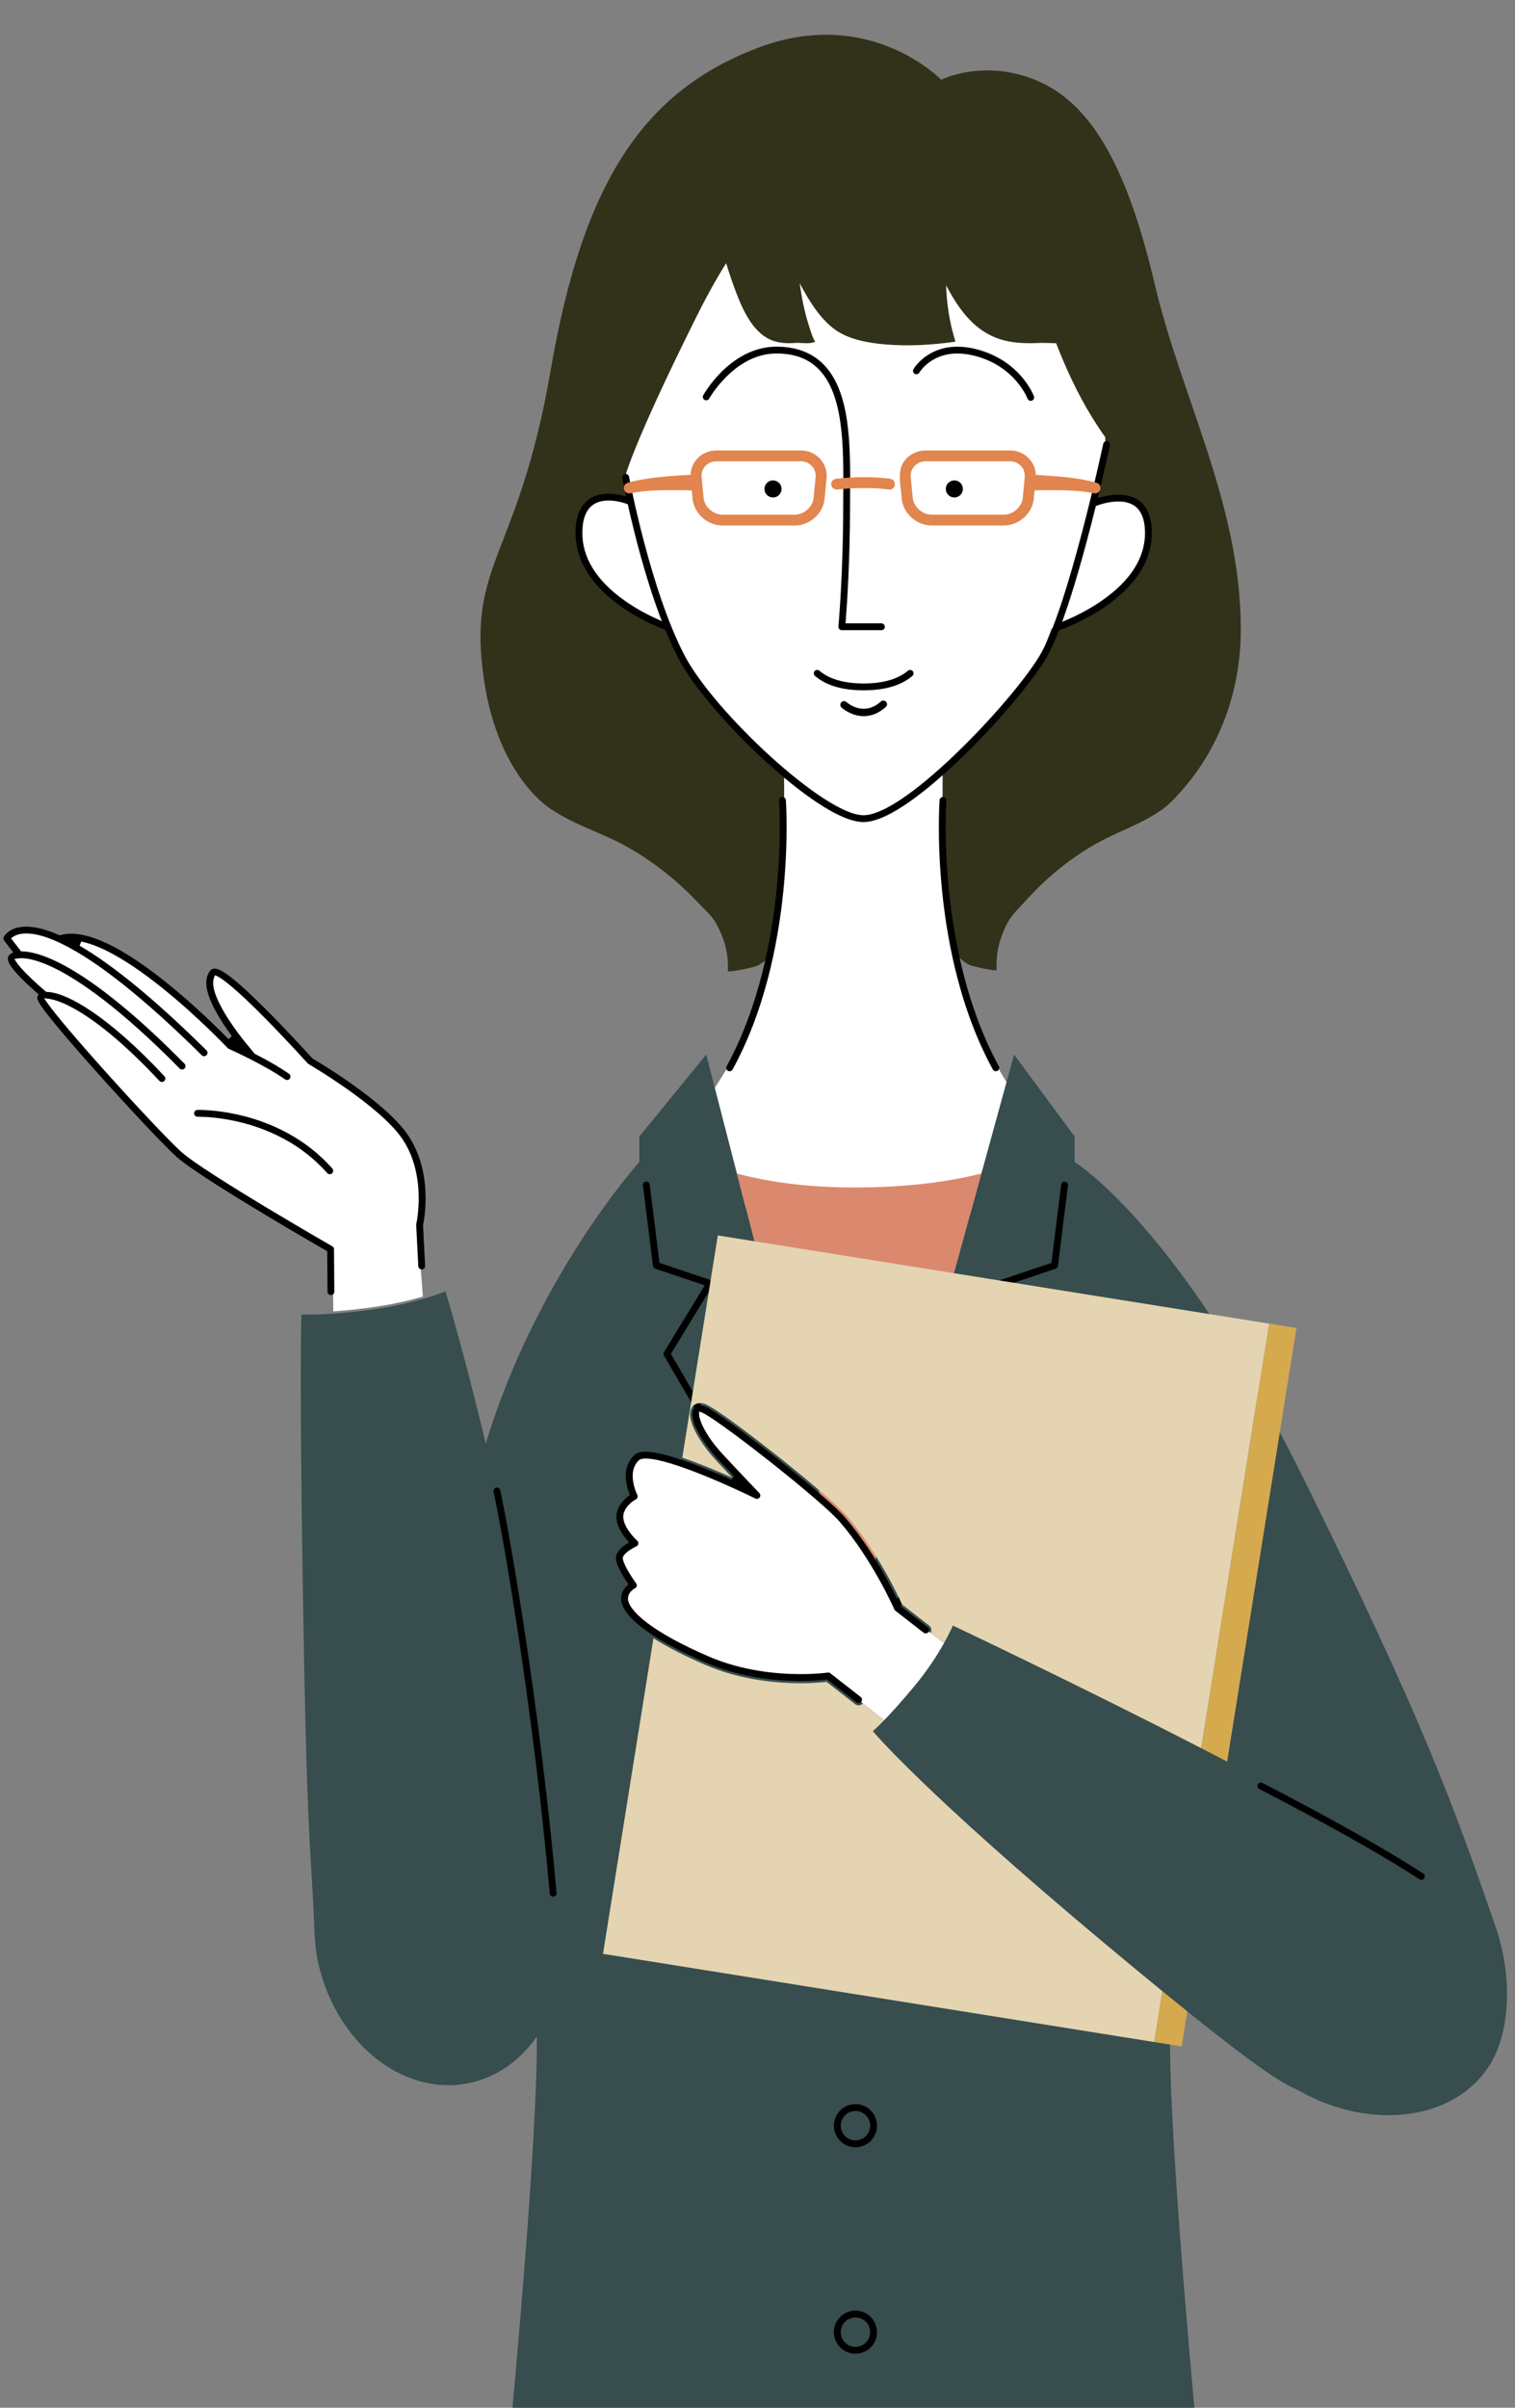<?xml version="1.0" encoding="UTF-8"?>
<svg id="_レイヤー_2" data-name="レイヤー 2" xmlns="http://www.w3.org/2000/svg" xmlns:xlink="http://www.w3.org/1999/xlink" viewBox="0 0 340 540">
  <rect x="0" y="0" width="340" height="540" fill="#808080" stroke="none"/>
  <defs>
    <style>
      .cls-1 {
        fill: none;
      }

      .cls-2 {
        fill: #374d4e;
      }

      .cls-3 {
        fill: #da896f;
      }

      .cls-4 {
        fill: #d5a94e;
      }

      .cls-5 {
        fill: #323119;
      }

      .cls-6 {
        fill: #fff;
      }

      .cls-7 {
        fill: #e4d4b1;
      }

      .cls-8 {
        clip-path: url(#clippath);
      }

      .cls-9 {
        fill: #e2854f;
      }
    </style>
    <clipPath id="clippath">
      <rect class="cls-1" y="0" width="340" height="540"/>
    </clipPath>
  </defs>
  <g id="design">
    <g class="cls-8">
      <g>
        <path class="cls-5" d="M264.184,178.442c-4.035,4.675-10.151,6.779-15.551,9.4-6.992,3.394-13.447,8.566-18.616,14.358-1.321,1.48-2.933,2.914-3.876,4.698-1.804,3.413-2.657,6.782-2.485,10.615.021.459-5.362-.797-5.916-1.032-1.835-.779-3.27-2.435-4.067-4.23-1.137-2.559-1.237-5.441-1.319-8.24-.272-9.3-.886-18.633-.22-27.887,1.084.039,2.121-.126,3.239-.265,3.371-.419,7.887-.348,11.005-1.575"/>
        <path class="cls-5" d="M120.248,178.465c4.291,4.701,10.795,6.817,16.536,9.452,7.436,3.413,14.3,8.613,19.796,14.437,1.405,1.488,3.119,2.93,4.122,4.723,1.918,3.432,2.825,6.819,2.642,10.673-.022.461,5.702-.801,6.292-1.038,1.951-.783,3.477-2.448,4.325-4.254,1.209-2.573,1.315-5.471,1.402-8.285.289-9.352.942-18.736.234-28.041-1.153.039-2.255-.127-3.444-.267-3.585-.421-8.387-.35-11.703-1.584"/>
        <path class="cls-5" d="M259.13,63.664c-6.006-25.524-13.888-40.351-26.462-45.606-11.999-5.014-21.433-.156-21.433-.156,0,0-16.063-16.719-41.212-7.147-25.149,9.571-39.076,29.45-46.395,72.052-7.319,42.603-18.955,43.223-14.991,69.786,3.324,22.273,15.366,29.122,15.366,29.122h51.952c.004-.618.009-1.23.016-1.838.014-1.336.01-3.575-.001-5.954,0-.174-.002-.349-.003-.525-2.516-2.128-5.054-4.461-7.495-6.872-7.673-8.242-14.065-17.045-16.128-20.377-.845-1.704-1.668-3.547-2.464-5.476-4.3-11.481-9.663-33.435-9.663-33.435,0,0,1.429-6.804,16.052-36.123,11.614-23.286,20.472-29.786,32.296-31.287,11.824-1.502,15.694,6.756,15.694,6.756,0,0,4.902-6.334,15.707-1.392,12.891,5.896,12.122,30.537,28.075,52.87.182,14.008-15.385,51.419-15.385,51.419,0,0-7.859,10.246-17,19.517-1.365,1.324-2.744,2.614-4.119,3.843,0,.057,0,.115-.001.172-.016,2.706-.026,5.358-.016,6.863.004.608.006,1.22.007,1.838h49.106s18.017-13.416,17.829-41.147c-.188-27.732-13.325-51.379-19.331-76.903Z"/>
        <path class="cls-6" d="M211.535,172.842c1.375-1.229,2.754-2.518,4.119-3.843,9.141-9.272,17-19.517,17-19.517,0,0,1.419-3.409,3.394-8.554l1.565-.361s20.334-6.915,20.116-21.279c-.173-11.372-11.133-6.947-11.133-6.947l-1.038.252c1.521-5.708,2.529-10.904,2.482-14.53-15.953-22.333-15.183-46.974-28.075-52.87-10.805-4.942-15.707,1.392-15.707,1.392,0,0-3.87-8.258-15.694-6.756-11.824,1.501-20.682,8.001-32.296,31.287-14.623,29.319-16.052,36.123-16.052,36.123,0,0,.512,2.094,1.345,5.327l-.501-.225s-10.96-4.425-11.133,6.947c-.205,13.455,17.625,20.374,19.882,21.196.024.063.047.127.071.19.796,1.929,1.619,3.771,2.464,5.476,2.063,3.331,8.455,12.135,16.128,20.377,2.44,2.41,4.979,4.744,7.495,6.872,0,.176.002.351.003.525.011,2.379.015,4.619.001,5.954-.006.607-.011,1.22-.016,1.838-.135,19.384.335,43.869-22.641,71.905-2.298,2.804-9.834,10.655-9.834,10.655,0,0,18.059,7.898,49.669,9.4,31.61,1.501,49.842-9.4,49.842-9.4,0,0-6.525-6.905-9.183-10.288-23.134-29.436-22.243-53.207-22.281-72.272-.001-.617-.003-1.23-.007-1.838-.01-1.505,0-4.157.016-6.863,0-.057,0-.115.001-.172Z"/>
        <g>
          <path d="M163.743,240.258c-.129,0-.252-.032-.366-.094-.18-.098-.31-.26-.367-.456s-.035-.403.063-.582c7.333-13.397,10.142-28.856,11.206-39.466,1.146-11.396.584-19.743.56-20.092-.031-.423.286-.79.707-.821h.005c.453,0,.785.311.814.708.025.348.607,8.673-.556,20.305-.686,6.846-1.838,13.409-3.426,19.508-1.987,7.635-4.668,14.564-7.968,20.592-.135.246-.392.398-.673.398Z"/>
          <path d="M223.487,240.258c-.28,0-.537-.152-.672-.398-3.298-6.024-5.979-12.952-7.969-20.592-1.587-6.101-2.739-12.665-3.425-19.508-1.163-11.627-.581-19.957-.556-20.306.028-.398.362-.709.76-.709.479.033.798.4.767.821-.006.076-.603,8.541.559,20.094,1.065,10.612,3.876,26.073,11.207,39.466.202.37.065.836-.305,1.039-.114.063-.237.094-.366.094Z"/>
        </g>
        <path d="M193.594,184.365c-6.511-.181-17.593-9.75-22.055-13.856-8.548-7.863-16.079-16.758-19.188-22.66-.993-1.885-1.99-4.038-2.965-6.399l-.083-.201-.204-.076c-1.212-.452-5.504-2.167-9.824-5.234-2.956-2.098-5.307-4.396-6.986-6.831-2.128-3.084-3.18-6.392-3.128-9.831.054-3.547,1.124-6.036,3.18-7.401,1.145-.76,2.574-1.145,4.248-1.145.995,0,2.051.135,3.138.401l.772.189-.164-.777c-.405-1.924-.632-3.139-.672-3.353-.076-.414.199-.815.613-.891.048-.009.095-.013.141-.013.368,0,.685.263.752.626.047.254,4.8,25.535,12.537,40.225,6.529,12.398,31.094,35.453,39.931,35.699l.139.002c4.092,0,11.438-4.884,20.688-13.753,7.715-7.397,15.458-16.439,18.831-21.989,6.332-10.422,14.22-47.188,14.298-47.556.075-.35.39-.605.747-.605.054,0,.108.006.161.017.413.088.677.496.589.909-.175.818-1.121,5.196-2.526,11.018l-.197.817.812-.217c.912-.244,2.311-.534,3.795-.534,1.739,0,3.213.391,4.381,1.162,2.031,1.341,3.088,3.753,3.14,7.171.052,3.442-1.021,6.751-3.19,9.837-1.711,2.434-4.104,4.732-7.113,6.829-5.052,3.521-10.104,5.272-10.316,5.344l-.219.075-.085.215c-1.052,2.678-2.05,4.803-2.968,6.314-3.434,5.651-11.279,14.82-19.078,22.298-6.747,6.468-15.999,14.178-21.76,14.178l-.17-.002ZM250.963,112.475c-1.981,0-3.955.591-4.809.94l-.234.096-.062.246c-2.48,10.009-4.938,18.531-7.105,24.644l-.382,1.078,1.051-.451c1.99-.855,4.983-2.307,7.938-4.375,6.458-4.515,9.688-9.681,9.603-15.354-.045-2.881-.87-4.872-2.452-5.916-.914-.603-2.107-.909-3.548-.909ZM136.578,112.255c-1.357,0-2.5.303-3.397.901-1.606,1.07-2.443,3.137-2.489,6.144-.087,5.675,3.084,10.842,9.423,15.357,2.723,1.939,5.482,3.334,7.317,4.162l1.097.495-.423-1.126c-3.294-8.789-5.712-18.354-7.159-24.829l-.061-.268-.259-.093c-.483-.174-2.203-.742-4.049-.742Z"/>
        <g>
          <path d="M188.923,141.333c-.215,0-.421-.091-.566-.25-.144-.158-.216-.372-.195-.585.11-1.246,1.066-12.414,1.073-26.981,0-.939.007-1.899.013-2.874.062-10.419.131-22.16-5.555-27.879-2.331-2.345-5.426-3.484-9.462-3.484-9.35,0-15.014,10.007-15.07,10.109-.135.243-.392.394-.67.394-.131,0-.255-.032-.37-.096-.368-.205-.503-.671-.299-1.039.062-.111,1.562-2.779,4.281-5.429,3.671-3.578,7.864-5.469,12.128-5.469,4.403,0,7.952,1.324,10.548,3.936,6.136,6.173,6.062,18.253,5.999,28.911-.006,1.022-.012,1.983-.012,2.922-.006,12.208-.678,22.071-.966,25.745l-.043.539h8.053c.422,0,.766.343.766.765s-.344.765-.766.765h-8.887Z"/>
          <path d="M231.32,89.903c-.318,0-.606-.201-.718-.499-.005-.011-.71-1.847-2.516-3.931-2.38-2.748-5.468-4.642-9.177-5.63-1.402-.373-2.759-.562-4.032-.562-5.948,0-8.444,4.1-8.548,4.274-.138.241-.391.388-.663.388-.134,0-.266-.036-.383-.103-.177-.102-.304-.267-.356-.464-.054-.198-.026-.406.076-.583.012-.02,1.06-1.833,3.369-3.265,1.896-1.177,4.092-1.773,6.522-1.773,1.403,0,2.887.205,4.408.611,9.675,2.576,12.613,10.184,12.733,10.507.071.191.064.399-.021.585s-.237.328-.43.399c-.086.032-.176.048-.267.048Z"/>
          <circle cx="173.479" cy="109.655" r="1.916"/>
          <circle cx="214.175" cy="109.655" r="1.916"/>
          <path d="M193.82,154.823c-4.755,0-8.431-1.087-10.923-3.232-.319-.275-.355-.76-.081-1.08.146-.169.357-.266.581-.266.183,0,.36.066.499.185,2.176,1.872,5.607,2.862,9.924,2.862s7.755-.99,9.938-2.863c.139-.119.315-.184.498-.184.224,0,.436.097.581.267.275.32.238.804-.082,1.079-2.501,2.144-6.18,3.231-10.936,3.231Z"/>
        </g>
        <path class="cls-3" d="M220.255,263.185c-6.95,1.766-16.281,3.14-28.494,3.14-11.135,0-19.817-1.369-26.382-3.131l26.577,102.959,28.299-102.968Z"/>
        <path class="cls-2" d="M335.638,432.102c-9.549-27.63-16.378-46.374-42.667-99.649-23.916-48.467-44.167-66.169-50.067-70.613-1.132-.853-1.737-1.218-1.737-1.218v-5.716l-13.583-18.392-7.33,26.67-28.299,102.968-26.577-102.959-6.887-26.679-15.012,18.392v5.716s-23.035,25.472-34.459,63.143c-4.884-20.442-9.037-34.129-9.037-34.129,0,0-1.669.679-4.546,1.523-2.753.808-6.613,1.766-11.177,2.426-4.048.585-7.374.902-9.959,1.07-4.396.285-6.647.138-6.647.138,0,0-.518,10.727.352,64.208.827,50.847,1.541,52.901,2.421,70.519.122,2.444.122,6.444.787,9.756,3.703,18.445,18.886,30.953,33.913,27.936,6.328-1.27,11.619-5.091,15.348-10.467.251,22.277-5.464,83.256-5.464,83.256h153.041s-6.709-71.58-5.27-87.967c.104-1.183.184-2.422.244-3.699,24.508,19.9,26,19.149,28.505,20.564,16.38,9.253,35.77,6.697,43.308-6.648,3.84-6.797,4.778-18.632.798-30.148Z"/>
        <g>
          <path d="M188.34,370.625c-.271,0-.525-.146-.662-.38l-38.673-66.219c-.143-.244-.14-.544.008-.785l9.146-14.97-11.102-3.737c-.276-.093-.479-.341-.516-.631l-2.252-18.04c-.052-.419.247-.802.665-.854h.015c.473,0,.792.286.84.665l2.192,17.563,11.556,3.889c.222.075.396.244.476.464.079.22.056.461-.066.661l-9.409,15.398,38.442,65.824c.104.177.131.383.079.581-.052.198-.178.363-.354.466-.117.068-.251.105-.386.105Z"/>
          <path d="M195.627,370.625c-.135,0-.269-.036-.386-.105-.364-.213-.487-.682-.274-1.047l38.442-65.824-9.409-15.398c-.122-.2-.146-.441-.066-.66.08-.22.254-.389.476-.464l11.556-3.889,2.192-17.563c.048-.382.374-.671.759-.671.514.058.812.442.761.861l-2.253,18.04c-.036.29-.238.537-.515.631l-11.103,3.737,9.147,14.97c.147.241.15.541.008.785l-38.673,66.219c-.137.234-.391.38-.662.38Z"/>
          <path d="M191.983,481.575c-2.665,0-4.833-2.168-4.833-4.833s2.168-4.833,4.833-4.833,4.833,2.168,4.833,4.833-2.168,4.833-4.833,4.833ZM191.983,473.44c-1.82,0-3.302,1.481-3.302,3.302s1.481,3.302,3.302,3.302,3.302-1.481,3.302-3.302-1.481-3.302-3.302-3.302Z"/>
          <path d="M191.983,527.884c-2.665,0-4.833-2.168-4.833-4.833s2.168-4.833,4.833-4.833,4.833,2.168,4.833,4.833-2.168,4.833-4.833,4.833ZM191.983,519.749c-1.82,0-3.302,1.481-3.302,3.302s1.481,3.302,3.302,3.302,3.302-1.481,3.302-3.302-1.481-3.302-3.302-3.302Z"/>
          <path d="M124.141,425.37c-.393,0-.727-.306-.762-.698-3.554-39.888-10.147-78.601-12.609-90.137-.043-.2-.006-.405.105-.576.111-.172.283-.29.483-.332.053-.011.107-.017.16-.017.358,0,.673.255.747.606,2.469,11.561,9.078,50.353,12.639,90.321.037.42-.274.793-.694.83l-.069.003Z"/>
          <path d="M318.981,421.603c-.147,0-.292-.043-.416-.124-8.117-5.292-20.208-12.103-35.937-20.245-.182-.094-.315-.253-.378-.448s-.044-.402.05-.583c.132-.255.394-.414.682-.414.122,0,.24.029.35.086,15.772,8.164,27.908,15.002,36.068,20.322.172.112.289.283.332.483.042.2.004.404-.108.576-.142.218-.382.348-.643.348Z"/>
        </g>
        <g>
          <path class="cls-4" d="M275.403,395.091l15.553-97.248-6.145-.983-15.229,95.22c1.94.998,3.883,2.002,5.82,3.011Z"/>
          <path class="cls-4" d="M259.043,457.983l6.145.983,1.259-7.869c-1.725-1.387-3.581-2.89-5.579-4.521l-1.824,11.407Z"/>
          <path class="cls-7" d="M248.015,435.95c-41.046-34.296-52.132-47.698-52.132-47.698,0,0,.81-.657,2.555-2.456l-4.782-3.775c-.249.294-.604.449-.965.449-.272,0-.547-.088-.778-.268l-6.404-5.003c-1.19.139-4.215.417-8.275.259-4.782-.186-11.957-1.046-18.984-4.081-4.66-2.013-8.558-4.023-11.605-5.967l-11.321,70.786,123.719,19.787,1.824-11.407c-3.758-3.068-8.017-6.587-12.852-10.627Z"/>
          <path class="cls-7" d="M164.349,331.424c-1.337-1.418-2.711-2.882-3.729-3.99-3.633-3.953-6.858-9.313-5.356-11.742.205-.331,1.009-1.37,2.768-.864,2.285.658,12.496,8.607,15.571,11.027,6.041,4.755,13.955,11.302,16.377,14.104,6.961,8.053,11.613,18.006,12.46,19.884l6.086,4.729c.513.399.635,1.114.304,1.656l3.029,2.279c1.346-2.402,1.984-3.933,1.984-3.933,0,0,27.519,12.991,55.739,27.505l15.229-95.22-123.719-19.787-7.972,49.847c1.475.499,3.147,1.118,5.05,1.879,2.178.871,4.315,1.792,6.178,2.625Z"/>
        </g>
        <g>
          <path class="cls-6" d="M74.692,279.89l-.249-.143c-.286-.164-28.651-16.465-33.967-21.233-6.064-5.441-29.917-31.968-30.815-34.642.064-.045.228-.12.555-.145l1.756-.135-1.735-.896c-4.088-3.427-7.38-6.947-7.195-7.7.106-.096.559-.32,1.456-.359l1.835-.079-1.737-.923-2.443-3.181c.363-.448,1.392-1.363,3.729-1.363,2.423,0,5.522.976,9.21,2.9l.491-.87-.636-.388c.338-.043.689-.064,1.052-.064,10.294,0,28.058,16.932,33.256,22.121l.043.042,6.367,3.879,1.164-.344-.522-.589c-3.217-3.624-10.95-13.795-8.15-17.288,2.382.01,14.191,12.16,21.084,19.818l.053.058.068.039c.158.092,15.959,9.332,21.084,16.786,5.735,8.344,3.262,19.26,3.236,19.369l-.019.075,1.246,16.155c-2.483.713-6.251,1.652-10.719,2.297-3.317.479-6.474.825-9.392,1.03l-.105-14.23ZM9.64,223.791"/>
          <g>
            <path d="M74.265,290.458c-.419,0-.762-.341-.766-.76l-.066-9.072-.248-.143c-4.725-2.723-28.548-16.536-33.553-21.027-2.647-2.375-10.283-10.467-17.762-18.823-3.851-4.302-7.11-8.064-9.428-10.88-1.287-1.563-2.276-2.828-2.94-3.758-1.077-1.508-1.213-2.003-1.092-2.435.021-.071.048-.14.08-.206l.166-.343-.286-.251c-.948-.832-1.829-1.64-2.619-2.4-3.464-3.334-3.944-4.568-3.977-5.271-.017-.372.108-.71.351-.954.094-.095.211-.184.35-.268l.479-.289-2.024-2.635c-.177-.231-.208-.538-.081-.8.034-.072.864-1.737,3.562-2.2.455-.078.945-.118,1.456-.118,2.051,0,4.53.632,7.368,1.877l.165.072.173-.049c.736-.209,1.544-.315,2.402-.315,5.159,0,12.424,3.745,21.593,11.131,6.241,5.028,11.67,10.416,13.715,12.499l.759-.647c-.738-1.002-1.422-1.987-2.03-2.927-3.692-5.697-4.622-9.546-2.843-11.766.23-.287.576-.451.975-.463h.002c.733,0,1.939.374,5.298,3.265,1.934,1.665,4.376,3.991,7.26,6.912,4.45,4.511,8.566,9.04,9.346,9.902l.052.057.065.039c1.649.97,16.254,9.692,21.322,17.064,5.77,8.392,3.716,19.019,3.463,20.203l-.014.064.46,9.157c.01.204-.06.4-.197.552-.137.152-.325.241-.529.251h-.002c-.445,0-.78-.319-.801-.726l-.465-9.262c-.003-.072.003-.144.02-.214.025-.11,2.458-10.933-3.196-19.158-5.127-7.457-20.842-16.615-21-16.707-.067-.039-.13-.09-.183-.149-.468-.517-4.642-5.131-9.216-9.778-7.311-7.427-10.098-9.314-11.107-9.778l-.474-.217-.197.481c-.922,2.239,1.257,6.368,3.246,9.439,2.543,3.924,5.549,7.306,5.578,7.339.04.045.077.1.106.16l.073.147.147.075c3.199,1.64,5.775,3.146,7.658,4.479.167.118.278.294.312.496.034.202-.012.404-.13.571-.143.203-.377.324-.625.324-.158,0-.312-.049-.442-.141-4.604-3.258-12.539-6.812-12.618-6.847-.094-.041-.176-.099-.244-.173-.275-.29-6.756-7.092-14.523-13.346-4.616-3.717-8.781-6.521-12.38-8.335-2.227-1.122-4.243-1.867-5.994-2.215l-.35.922c7.65,4.465,17.232,12.366,28.48,23.481.146.144.227.335.228.54.002.204-.077.397-.221.543-.145.147-.338.227-.544.227-.203,0-.395-.078-.538-.221-11.068-10.937-20.481-18.723-27.979-23.142-4.687-2.763-8.524-4.164-11.406-4.164-.353,0-.691.022-1.008.065-.79.108-1.456.349-1.979.714l-.429.3,2.25,2.93.24.005c2.101.047,5.892.89,12.023,4.643,6.937,4.246,15.152,11.161,24.419,20.55.144.146.222.339.221.543s-.082.396-.228.54c-.145.142-.335.221-.538.221-.206,0-.399-.081-.544-.227-13.666-13.847-22.667-19.81-27.812-22.374-3.918-1.953-6.343-2.363-7.687-2.363-.343,0-.617.026-.831.06l-.759.121.418.645c.391.602,1.283,1.727,3.314,3.67,1.382,1.321,2.747,2.5,3.271,2.946l.135.115.178.004c4.308.104,13.493,5.127,26.354,18.912.14.15.213.344.205.549-.007.204-.093.394-.242.533-.143.132-.328.206-.522.206-.215,0-.414-.087-.561-.244-8.47-9.078-14.635-13.571-18.315-15.742-3.43-2.023-5.519-2.53-6.459-2.652l-1.117-.145.642.926c1.726,2.488,6.652,8.313,13.18,15.581,7.172,7.987,14.459,15.696,16.95,17.932,5.286,4.743,33.636,21.036,33.921,21.2.235.135.383.387.385.659l.07,9.511c.003.422-.337.767-.758.771h-.008Z"/>
            <path d="M74.004,263.349c-.22,0-.43-.095-.575-.26-5.988-6.802-13.581-9.874-18.896-11.253-4.934-1.28-8.83-1.379-9.907-1.379l-.277.003c-.434,0-.775-.333-.788-.741-.014-.421.319-.775.741-.789.028,0,.15-.004.356-.004,1.114,0,5.146.103,10.258,1.429,5.523,1.433,13.418,4.63,19.663,11.723.135.154.202.35.189.555-.013.204-.104.391-.258.526-.141.123-.32.191-.506.191Z"/>
          </g>
        </g>
        <path class="cls-6" d="M211.86,368.508l-10.446-7.86s-4.874-11.165-12.391-19.861c-4.336-5.016-28.425-23.903-31.342-24.743s-1.692,4.482,3.869,10.533c2.822,3.071,8.312,8.819,8.312,8.819,0,0-23.455-11.62-26.929-8.516-3.474,3.104-.6,8.719-.6,8.719,0,0-2.27,1.16-3.049,3.422-1.121,3.253,3.21,7.096,3.21,7.096,0,0-2.873,1.264-3.434,2.89-.56,1.626,3.077,6.546,3.077,6.546,0,0-2.573,1.264-1.853,3.828.72,2.564,5.21,7.109,18.467,12.835,13.257,5.726,27.12,3.662,27.12,3.662l12.566,9.919c1.499-1.546,3.687-3.934,6.648-7.475,3.115-3.726,5.345-7.261,6.775-9.812Z"/>
        <path d="M192.691,381.97c-.172,0-.335-.056-.471-.162l-6.564-5.129-.204.024c-.972.113-3.017.303-5.801.303-.749,0-1.551-.014-2.397-.047-4.739-.185-11.85-1.036-18.805-4.04-11.124-4.805-17.837-9.539-18.9-13.331-.554-1.972.502-3.331,1.181-3.965l.311-.291-.237-.353c-.316-.471-.7-1.065-1.073-1.702-1.267-2.162-1.709-3.599-1.392-4.519.375-1.089,1.487-1.979,2.354-2.534l.488-.312-.381-.437c-1.217-1.397-3.125-4.126-2.237-6.702.529-1.535,1.648-2.615,2.494-3.251l.299-.225-.132-.35c-.794-2.115-1.694-6.049,1.202-8.636.346-.309.979-.72,2.477-.72,2.582,0,6.984,1.236,13.084,3.674,1.91.763,3.983,1.644,6.16,2.617l.567-.8c-1.336-1.416-2.707-2.879-3.725-3.986-3.621-3.94-6.604-9.031-5.299-11.141.143-.23.566-.763,1.44-.763.236,0,.494.039.764.117,1.746.503,9.101,5.98,15.4,10.94,6.024,4.742,13.909,11.263,16.309,14.038,6.899,7.981,11.525,17.863,12.383,19.763l.052.113,6.183,4.805c.333.259.394.741.135,1.074-.146.188-.367.296-.605.296-.171,0-.333-.056-.469-.161l-6.336-4.924c-.101-.078-.181-.181-.23-.297-.206-.464-5.051-11.318-12.27-19.668-1.911-2.212-8.222-7.637-16.076-13.821-8.114-6.387-13.58-10.192-14.785-10.65l-.708-.268.03.756c.046,1.117,1.194,4.385,5.21,8.754,2.638,2.871,7.717,8.195,8.287,8.793.271.284.299.697.078.997-.145.196-.375.312-.617.312-.118,0-.232-.027-.34-.08-.249-.123-6.062-2.982-12.118-5.402-7.378-2.948-10.869-3.566-12.499-3.566-.898,0-1.291.184-1.463.338-2.935,2.621-.534,7.584-.431,7.794.194.382.045.844-.33,1.035-.216.116-2.036,1.141-2.674,2.99-.783,2.272,1.896,5.299,2.995,6.274.196.174.289.432.248.692-.041.258-.208.476-.448.582-.652.289-2.603,1.349-3.003,2.396l-.025.065-.006.069c-.093,1.041,1.727,4.047,2.984,5.75.136.183.183.415.129.636-.055.221-.202.406-.407.506-.744.382-1.876,1.425-1.453,2.933.213.761,1.05,2.4,4.257,4.828,3.187,2.412,7.821,4.939,13.776,7.511,7.561,3.266,15.39,3.951,20.626,3.951,3.707,0,6.055-.34,6.078-.344.037-.005.075-.008.112-.008.171,0,.338.057.471.162l6.821,5.328c.161.126.264.307.288.51.025.203-.03.403-.156.564-.146.187-.366.295-.604.295Z"/>
        <path d="M197.689,157.33c-3.909,3.502-7.56.275-7.717.133-.336-.307-.858-.285-1.166.051-.309.336-.287.859.049,1.168.049.046,1.235,1.122,3.039,1.647.565.164,1.227.284,1.957.284,1.46,0,3.189-.481,4.942-2.051.34-.305.369-.827.064-1.167-.305-.34-.827-.369-1.167-.064Z"/>
        <path class="cls-5" d="M173.31,38.513c-.247,4.929-.113,8.737,1.291,13.437,1.46,4.889,3.506,9.237,6.016,13.651,1.745,3.07,3.93,6.278,6.841,8.362,3.075,2.203,7.434,2.956,11.129,3.274,5.226.45,10.652.14,15.837-.614-2.104-6.791-2.537-13.501-1.754-20.561.825-7.436,1.979-14.519,4.734-21.53.135-.344-5.272-1.3-5.581-1.362-5.289-1.061-10.816-1.936-16.187-2.45-1.98-.19-3.926-.177-5.91-.184"/>
        <path class="cls-5" d="M205.903,38.513c-.247,4.929-.113,8.737,1.291,13.437,1.46,4.889,3.506,9.237,6.016,13.651,2.852,5.016,6.409,9.302,12.214,10.759,2.614.656,5.315.672,7.991.55,1.833-.084,4.987.384,6.634-.37-.676.309-2.821-4.707-3.051-5.256-2.244-5.356-3.201-11.836-3.642-17.6-.323-4.225-1.291-9.294-.299-13.482"/>
        <path class="cls-5" d="M160.349,38.513c-.164,4.929-.075,8.737.858,13.437.97,4.889,2.33,9.237,3.998,13.651,1.895,5.016,4.259,9.302,8.117,10.759,1.737.656,3.532.672,5.311.55,1.218-.084,3.314.384,4.409-.37-.449.309-1.875-4.707-2.028-5.256-1.491-5.356-2.127-11.836-2.42-17.6-.215-4.225-.858-9.294-.199-13.482"/>
        <g>
          <path class="cls-9" d="M179.697,101.034h-18.899c-1.691,0-3.229.653-4.331,1.839-.925.994-1.438,2.254-1.489,3.608-.513.023-1.011.05-1.517.08-3.904.259-7.831.548-11.652,1.454,0,0-.924.265-.924.265-1.536.489-.899,2.72.691,2.33,3.917-.774,7.972-.687,11.957-.664.575.011,1.163.025,1.723.046l.175,1.85c.313,3.316,3.331,6.014,6.728,6.014h16.178c3.396,0,6.414-2.698,6.728-6.014l.432-4.571c.385-3.319-2.391-6.309-5.799-6.238ZM183.032,107.048l-.432,4.571c-.195,2.066-2.148,3.811-4.263,3.811h-16.178c-2.116,0-4.068-1.745-4.264-3.811l-.432-4.571c-.222-1.939,1.345-3.626,3.335-3.587,0,0,18.899,0,18.899,0,1.989-.038,3.558,1.648,3.335,3.587Z"/>
          <path class="cls-9" d="M199.799,107.386c-.095-.015-2.355-.368-5.749-.368-3.732,0-6.331.349-6.44.364-.677.092-1.149.705-1.055,1.369.094.664.719,1.127,1.396,1.035.025-.003,2.551-.341,6.099-.341,3.42.003,5.23.344,5.552.353,1.498-.02,1.689-2.149.196-2.411Z"/>
          <path class="cls-9" d="M246.102,108.28c-4.081-1.168-8.364-1.418-12.576-1.72-.358-.021-.713-.041-1.071-.058-.047-3.022-2.717-5.531-5.821-5.468,0,0-18.899,0-18.899,0-1.691,0-3.229.653-4.331,1.839-2.38,2.357-1.18,6.067-1.036,8.97.313,3.316,3.331,6.014,6.728,6.014h16.178c3.396,0,6.414-2.698,6.728-6.014l.176-1.865c1.003-.03,2.012-.046,3.017-.051,3.411.02,6.871.004,10.216.684,1.563.395,2.25-1.834.691-2.33ZM225.274,115.43h-16.178c-2.116,0-4.068-1.745-4.263-3.811l-.432-4.571c-.222-1.939,1.345-3.626,3.335-3.587,0,0,18.899,0,18.899,0,.986,0,1.875.372,2.503,1.047,1.032,1.082.88,2.354.719,3.737,0,0-.319,3.374-.319,3.374-.195,2.066-2.148,3.811-4.263,3.811Z"/>
        </g>
      </g>
    </g>
  </g>
</svg>